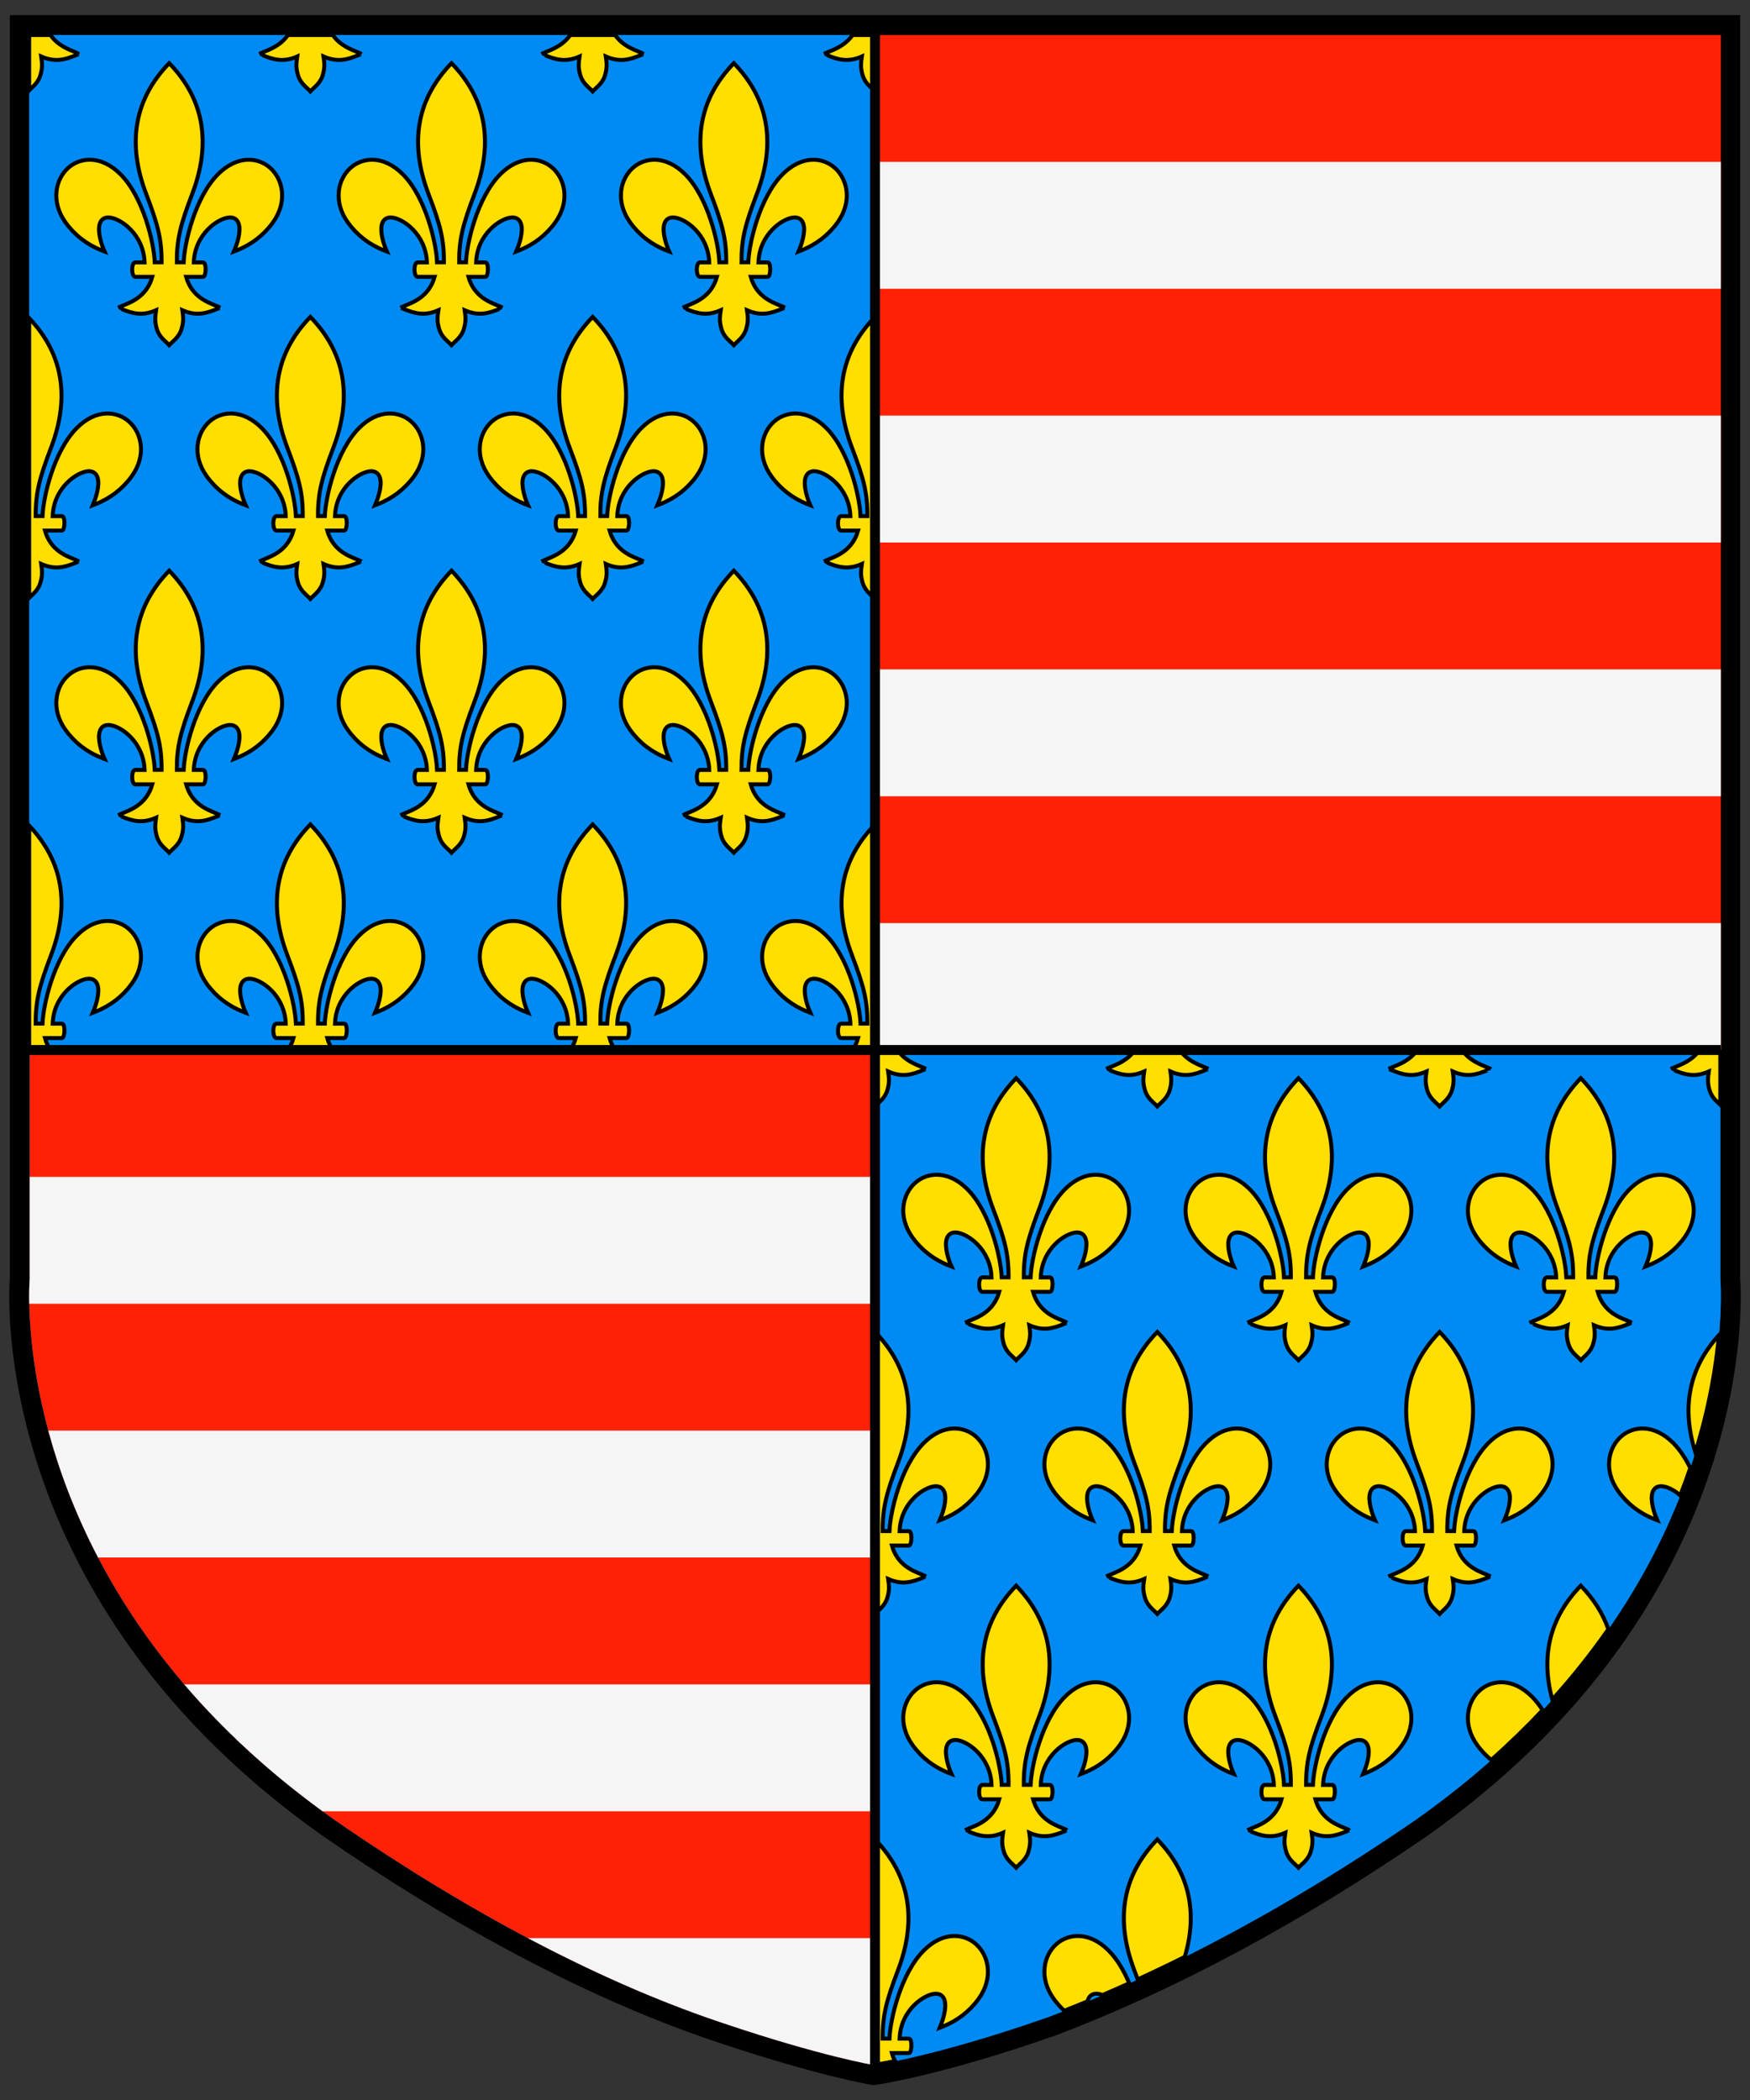 <?xml version="1.0" encoding="iso-8859-1"?>
<!-- Generator: Adobe Illustrator 16.0.0, SVG Export Plug-In . SVG Version: 6.00 Build 0)  -->
<!DOCTYPE svg PUBLIC "-//W3C//DTD SVG 1.1//EN" "http://www.w3.org/Graphics/SVG/1.1/DTD/svg11.dtd">
<svg version="1.1" id="Layer_1" xmlns="http://www.w3.org/2000/svg" xmlns:xlink="http://www.w3.org/1999/xlink" x="0px" y="0px"
	 width="850.39px" height="1020.47px" viewBox="0 0 850.39 1020.47" enable-background="new 0 0 850.39 1020.47"
	 xml:space="preserve">
<rect x="0" y="0" width="850.39" height="1020.47" fill="#333333" stroke="none"/>
<g id="APUNTAT">
	<path fill-rule="evenodd" clip-rule="evenodd" fill="#008BF4" d="M423.793,1008.231c-1.056-0.177-26.407-4.511-73.56-20.413
		c-59.196-19.626-123.296-53.125-190.496-99.557c-37.294-26.312-68.369-56.674-92.4-90.27
		c-19.259-26.925-34.059-55.97-43.987-86.328C6.896,661.357,9.324,624.765,9.609,621.231V12.174h831.175v609.058
		c0.285,3.533,2.715,40.126-13.737,90.433c-9.928,30.358-24.727,59.403-43.985,86.328c-24.031,33.596-55.105,63.958-92.361,90.242
		c-61.054,41.938-121.416,74.339-179.458,96.337l-0.113,0.041c-54.43,19.088-84.607,23.462-85.865,23.639l-0.737,0.104
		L423.793,1008.231z"/>
	<g>
		<path d="M835.951,17.007v258.586v345.84c0,0,13.351,148.991-148.037,262.852c-72.815,50.016-133.487,78.75-178.385,95.767
			c-54.604,19.148-84.938,23.413-84.938,23.413s-25.484-4.265-72.813-20.227c-44.889-14.883-109.207-43.617-189.292-98.953
			C1.098,770.425,14.442,621.434,14.442,621.434v-345.84V17.007H288.68h273.031H835.951 M845.618,7.341h-9.667h-274.24H288.68
			H14.442H4.776v9.667v258.586v345.454c-0.361,4.799-2.455,41.869,13.98,92.12c10.082,30.826,25.104,60.312,44.65,87.637
			c24.347,34.038,55.807,64.783,93.506,91.38l0.039,0.027l0.039,0.027c36.993,25.561,73.664,47.54,108.993,65.327
			c28.604,14.402,56.447,26.127,82.752,34.849c47.468,16.009,73.188,20.405,74.26,20.585l1.468,0.245l1.474-0.207
			c1.277-0.18,31.915-4.619,86.792-23.863l0.113-0.04l0.113-0.043c58.403-22.136,119.109-54.716,180.432-96.838l0.051-0.034
			l0.049-0.035c37.7-26.597,69.16-57.342,93.507-91.38c19.545-27.325,34.566-56.811,44.647-87.638
			c16.434-50.25,14.338-87.32,13.978-92.12V275.593V17.007V7.341L845.618,7.341z"/>
	</g>
</g>
<g>
	<path fill-rule="evenodd" clip-rule="evenodd" fill="#FF2106" d="M425.197,510.236H288.589H14.442v111.197
		c0,0-13.345,148.991,148.042,262.852c80.086,55.336,144.403,84.07,189.292,98.953c47.329,15.963,72.813,20.227,72.813,20.227
		s0.218-0.031,0.606-0.092V510.236z"/>
	<path fill-rule="evenodd" clip-rule="evenodd" fill="#008BF4" d="M561.801,510.236H425.197v493.229
		c4.449-0.693,34.118-5.712,84.333-23.326c44.897-17.02,105.569-45.76,178.385-95.783
		c161.388-113.883,148.037-262.901,148.037-262.901V510.236H561.801z"/>
	<polygon fill-rule="evenodd" clip-rule="evenodd" fill="#FF2106" points="836.221,510.236 836.221,327.312 836.221,17.008 
		561.801,17.008 425.197,17.008 425.197,510.236 	"/>
	<polygon fill-rule="evenodd" clip-rule="evenodd" fill="#008BF4" points="14.174,510.236 425.197,510.236 425.197,17.008 
		288.59,17.008 14.174,17.008 14.174,327.312 	"/>
</g>
<path id="_x33_" fill="#FFDE00" stroke="#000000" stroke-width="1.935" d="M688.662,510.236h21.809
	c3.559,5.141,8.827,6.974,11.631,8.183l2.273,1.001c-0.003-0.002-1.351,0.559-1.351,0.559c-5.312,2.182-10.196,3.729-17.091,0.678
	c0.331,2.514,0.933,4.947-0.434,9.331c-1.222,3.923-4.232,5.765-5.936,7.651c-1.706-1.887-4.716-3.73-5.938-7.651
	c-1.366-4.383-0.735-6.817-0.404-9.331c-6.894,3.051-11.779,1.502-17.089-0.678c0,0-1.379-0.561-1.383-0.559l2.304-1.001
	C679.858,517.21,685.111,515.377,688.662,510.236z M799.571,615.443l1.354-0.531c7.092-2.74,13.179-7.411,17.582-13.508
	c7.368-10.205,4.905-21.128-1.326-26.636c-5.89-5.207-16.027-6.237-25.419,3.236c-11.012,11.114-16.211,33.219-16.571,42.706h-3.316
	c-0.056-11.357,1.816-18.392,7.466-33.229c9.457-24.83,5.667-46.195-11.182-63.546c-16.852,17.351-20.64,38.714-11.184,63.546
	c5.65,14.837,7.549,21.869,7.493,33.229h-3.342c-0.359-9.487-5.531-31.592-16.545-42.706c-9.39-9.474-19.558-8.443-25.448-3.236
	c-6.23,5.508-8.664,16.431-1.296,26.636c4.404,6.097,10.459,10.768,17.551,13.508l1.384,0.531l-0.604-1.384
	c-0.028-0.06-2.56-6.047-2.076-10.626c0.337-3.023,2.058-4.66,4.755-4.531c5.48,0.262,16.863,8.012,17.351,21.838h-4.496
	c-2.097,0-2.01,7.006,0,7.006h8.242c-2.743,9.764-10.621,12.396-14.296,13.979l-2.302,1.001c0.003-0.002,1.382,0.559,1.382,0.559
	c5.309,2.18,10.195,3.729,17.088,0.678c-0.331,2.515-0.96,4.949,0.406,9.331c1.221,3.921,4.231,5.765,5.937,7.651
	c1.704-1.887,4.714-3.729,5.937-7.651c1.366-4.383,0.763-6.816,0.432-9.331c6.896,3.052,11.779,1.504,17.092-0.678
	c0,0,1.348-0.561,1.352-0.559l-2.275-1.001c-3.671-1.583-11.58-4.216-14.323-13.979h8.242c1.521,0,1.785-7.006,0-7.006h-4.495
	c0.488-13.823,11.87-21.576,17.35-21.838c2.7-0.129,4.447,1.508,4.784,4.531c0.484,4.579-2.077,10.566-2.104,10.626L799.571,615.443
	z M471.274,641.726l-2.306,1.001c0.006-0.002,1.382,0.559,1.382,0.559c5.311,2.18,10.198,3.729,17.089,0.678
	c-0.33,2.515-0.959,4.949,0.406,9.331c1.222,3.921,4.232,5.765,5.938,7.651c1.704-1.887,4.712-3.729,5.937-7.651
	c1.365-4.383,0.763-6.816,0.431-9.331c6.896,3.052,11.78,1.504,17.092-0.678c0,0,1.35-0.561,1.353-0.559l-2.276-1.001
	c-3.671-1.583-11.58-4.216-14.323-13.979h8.243c1.52,0,1.784-7.006,0-7.006h-4.495c0.486-13.823,11.867-21.576,17.349-21.838
	c2.702-0.129,4.448,1.508,4.784,4.531c0.485,4.579-2.077,10.566-2.104,10.626l-0.575,1.384l1.353-0.531
	c7.092-2.74,13.179-7.411,17.582-13.508c7.369-10.205,4.907-21.128-1.325-26.636c-5.89-5.207-16.027-6.237-25.421,3.236
	c-11.014,11.114-16.209,33.219-16.569,42.706h-3.317c-0.056-11.357,1.816-18.392,7.464-33.229
	c9.459-24.83,5.67-46.195-11.179-63.546c-16.852,17.351-20.64,38.714-11.183,63.546c5.647,14.837,7.548,21.869,7.491,33.229h-3.341
	c-0.36-9.487-5.531-31.592-16.547-42.706c-9.388-9.474-19.556-8.443-25.445-3.236c-6.233,5.508-8.665,16.431-1.297,26.636
	c4.404,6.097,10.46,10.768,17.551,13.508l1.384,0.531l-0.604-1.384c-0.026-0.06-2.56-6.047-2.075-10.626
	c0.337-3.023,2.057-4.66,4.754-4.531c5.481,0.262,16.862,8.012,17.35,21.838h-4.496c-2.095,0-2.008,7.006,0,7.006h8.243
	C482.825,637.51,474.946,640.143,471.274,641.726z M662.384,615.443l1.354-0.531c7.091-2.74,13.179-7.411,17.581-13.508
	c7.369-10.205,4.905-21.128-1.325-26.636c-5.889-5.207-16.027-6.237-25.42,3.236c-11.012,11.114-16.21,33.219-16.572,42.706h-3.315
	c-0.056-11.357,1.815-18.392,7.466-33.229c9.457-24.83,5.668-46.195-11.18-63.546c-16.853,17.351-20.642,38.714-11.186,63.546
	c5.65,14.837,7.55,21.869,7.493,33.229h-3.343c-0.359-9.487-5.53-31.592-16.544-42.706c-9.389-9.474-19.558-8.443-25.446-3.236
	c-6.232,5.508-8.666,16.431-1.297,26.636c4.403,6.097,10.458,10.768,17.551,13.508l1.384,0.531l-0.604-1.384
	c-0.028-0.06-2.56-6.047-2.077-10.626c0.337-3.023,2.059-4.66,4.756-4.531c5.479,0.262,16.862,8.012,17.349,21.838h-4.495
	c-2.097,0-2.009,7.006,0,7.006h8.243c-2.743,9.764-10.622,12.396-14.298,13.979l-2.302,1.001c0.006-0.002,1.383,0.559,1.383,0.559
	c5.31,2.18,10.196,3.729,17.089,0.678c-0.331,2.515-0.961,4.949,0.405,9.331c1.221,3.921,4.23,5.765,5.938,7.651
	c1.702-1.887,4.712-3.729,5.935-7.651c1.367-4.383,0.763-6.816,0.432-9.331c6.896,3.052,11.779,1.504,17.09-0.678
	c0,0,1.353-0.561,1.354-0.559l-2.276-1.001c-3.671-1.583-11.58-4.216-14.322-13.979h8.243c1.519,0,1.783-7.006,0-7.006h-4.497
	c0.487-13.823,11.871-21.576,17.351-21.838c2.7-0.129,4.447,1.508,4.783,4.531c0.486,4.579-2.076,10.566-2.104,10.626
	L662.384,615.443z M814.242,518.419l-2.305,1.001c0.004-0.002,1.384,0.559,1.384,0.559c5.31,2.18,10.195,3.729,17.089,0.678
	c-0.331,2.514-0.962,4.948,0.404,9.331c1.054,3.382,3.41,5.214,5.137,6.865v-26.616h-10.103
	C822.299,515.377,817.046,517.21,814.242,518.419z M630.973,770.551c-16.853,17.351-20.642,38.713-11.186,63.546
	c5.65,14.837,7.55,21.868,7.493,33.229h-3.343c-0.359-9.487-5.53-31.592-16.544-42.706c-9.389-9.474-19.558-8.444-25.446-3.236
	c-6.232,5.508-8.666,16.431-1.297,26.636c4.403,6.097,10.458,10.768,17.551,13.508l1.384,0.531l-0.604-1.384
	c-0.028-0.06-2.56-6.047-2.077-10.626c0.337-3.023,2.059-4.66,4.756-4.532c5.479,0.263,16.862,8.012,17.349,21.839h-4.495
	c-2.097,0-2.009,7.006,0,7.006h8.243c-2.743,9.764-10.622,12.396-14.298,13.979l-2.302,1.001c0.006-0.002,1.383,0.559,1.383,0.559
	c5.31,2.18,10.196,3.729,17.089,0.678c-0.331,2.514-0.961,4.948,0.405,9.331c1.221,3.921,4.23,5.765,5.938,7.651
	c1.702-1.887,4.712-3.729,5.935-7.651c1.367-4.383,0.763-6.817,0.432-9.331c6.896,3.051,11.779,1.504,17.09-0.678
	c0,0,1.353-0.561,1.354-0.559l-2.276-1.001c-3.671-1.583-11.58-4.216-14.322-13.979h8.243c1.519,0,1.783-7.006,0-7.006h-4.497
	c0.487-13.824,11.871-21.576,17.351-21.839c2.7-0.128,4.447,1.509,4.783,4.532c0.486,4.579-2.076,10.566-2.104,10.626l-0.577,1.384
	l1.354-0.531c7.091-2.74,13.179-7.411,17.581-13.508c7.369-10.205,4.905-21.128-1.325-26.636c-5.889-5.208-16.027-6.237-25.42,3.236
	c-11.012,11.114-16.21,33.219-16.572,42.706h-3.315c-0.056-11.358,1.815-18.392,7.466-33.229
	C651.609,809.266,647.82,787.901,630.973,770.551z M471.274,888.34l-2.306,1.001c0.006-0.002,1.382,0.559,1.382,0.559
	c5.311,2.18,10.198,3.729,17.089,0.678c-0.33,2.514-0.959,4.948,0.406,9.331c1.222,3.921,4.232,5.765,5.938,7.651
	c1.704-1.887,4.712-3.729,5.937-7.651c1.365-4.383,0.763-6.817,0.431-9.331c6.896,3.051,11.78,1.504,17.092-0.678
	c0,0,1.35-0.561,1.353-0.559l-2.276-1.001c-3.671-1.583-11.58-4.216-14.323-13.979h8.243c1.52,0,1.784-7.006,0-7.006h-4.495
	c0.486-13.824,11.867-21.576,17.349-21.839c2.702-0.128,4.448,1.509,4.784,4.532c0.485,4.579-2.077,10.566-2.104,10.626
	l-0.575,1.384l1.353-0.531c7.092-2.74,13.179-7.411,17.582-13.508c7.369-10.205,4.907-21.128-1.325-26.636
	c-5.89-5.208-16.027-6.237-25.421,3.236c-11.014,11.114-16.209,33.219-16.569,42.706h-3.317
	c-0.056-11.358,1.816-18.392,7.464-33.229c9.459-24.831,5.67-46.195-11.179-63.546c-16.852,17.351-20.64,38.713-11.183,63.546
	c5.647,14.837,7.548,21.868,7.491,33.229h-3.341c-0.36-9.487-5.531-31.592-16.547-42.706c-9.388-9.474-19.556-8.444-25.445-3.236
	c-6.233,5.508-8.665,16.431-1.297,26.636c4.404,6.097,10.46,10.768,17.551,13.508l1.384,0.531l-0.604-1.384
	c-0.026-0.06-2.56-6.047-2.075-10.626c0.337-3.023,2.057-4.66,4.754-4.532c5.481,0.263,16.862,8.012,17.35,21.839h-4.496
	c-2.095,0-2.008,7.006,0,7.006h8.243C482.825,884.124,474.946,886.757,471.274,888.34z M693.627,776.602
	c1.222,3.921,4.231,5.765,5.938,7.651c1.703-1.887,4.714-3.729,5.936-7.651c1.366-4.383,0.765-6.816,0.434-9.331
	c6.895,3.052,11.779,1.504,17.091-0.678c0,0,1.348-0.561,1.351-0.559l-2.273-1.001c-3.673-1.583-11.58-4.216-14.324-13.98h8.243
	c1.521,0,1.784-7.006,0-7.006h-4.496c0.488-13.824,11.871-21.576,17.351-21.839c2.699-0.128,4.447,1.509,4.784,4.532
	c0.483,4.579-2.079,10.566-2.105,10.626l-0.576,1.384l1.354-0.531c7.093-2.74,13.179-7.411,17.581-13.508
	c7.369-10.205,4.906-21.128-1.326-26.636c-5.89-5.208-16.027-6.237-25.417,3.236c-11.013,11.114-16.212,33.219-16.573,42.706h-3.314
	c-0.056-11.358,1.814-18.392,7.465-33.229c9.458-24.83,5.668-46.195-11.182-63.545c-16.852,17.35-20.64,38.713-11.184,63.545
	c5.65,14.837,7.55,21.869,7.494,33.229h-3.344c-0.359-9.487-5.529-31.592-16.543-42.706c-9.392-9.474-19.559-8.444-25.449-3.236
	c-6.23,5.508-8.665,16.431-1.297,26.636c4.404,6.097,10.461,10.768,17.553,13.508l1.383,0.531l-0.604-1.384
	c-0.027-0.06-2.56-6.047-2.074-10.626c0.337-3.023,2.057-4.66,4.755-4.532c5.48,0.263,16.863,8.013,17.35,21.839h-4.495
	c-2.099,0-2.01,7.006,0,7.006h8.243c-2.744,9.765-10.624,12.397-14.297,13.98l-2.304,1.001c0.004-0.002,1.383,0.559,1.383,0.559
	c5.31,2.18,10.195,3.729,17.089,0.678C692.892,769.785,692.261,772.219,693.627,776.602z M538.801,947.925
	c-9.391-9.474-19.56-8.443-25.448-3.236c-6.231,5.508-8.666,16.432-1.297,26.637c1.519,2.103,3.248,4.022,5.134,5.764
	c3.662-1.44,7.422-2.958,11.275-4.556c0.54-2.486,2.165-3.827,4.602-3.712c0.81,0.038,1.753,0.248,2.769,0.61
	c4.199-1.798,8.509-3.694,12.913-5.683C546.212,957.762,542.914,952.076,538.801,947.925z M431.126,776.602
	c1.365-4.383,0.765-6.816,0.433-9.331c6.894,3.052,11.78,1.504,17.091-0.678c0,0,1.349-0.561,1.352-0.559l-2.274-1.001
	c-3.673-1.583-11.58-4.216-14.323-13.98h8.243c1.52,0,1.784-7.006,0-7.006h-4.497c0.488-13.824,11.87-21.576,17.349-21.839
	c2.702-0.128,4.45,1.509,4.786,4.532c0.483,4.579-2.079,10.566-2.106,10.626l-0.574,1.384l1.354-0.531
	c7.092-2.74,13.179-7.411,17.58-13.508c7.369-10.205,4.907-21.128-1.325-26.636c-5.89-5.208-16.027-6.237-25.419,3.236
	c-11.014,11.114-16.211,33.219-16.57,42.706h-3.316c-0.056-11.358,1.815-18.392,7.464-33.229
	c9.456-24.826,5.671-46.188-11.173-63.536v136.99C426.902,782.36,429.904,780.518,431.126,776.602z M431.126,529.987
	c1.365-4.384,0.765-6.817,0.433-9.331c6.894,3.051,11.78,1.504,17.091-0.678c0,0,1.349-0.561,1.352-0.559l-2.274-1.001
	c-2.805-1.209-8.072-3.042-11.63-8.183h-10.9v27.393C426.902,535.747,429.904,533.904,431.126,529.987z M585.834,766.593
	c0,0,1.353-0.561,1.355-0.559l-2.275-1.001c-3.672-1.583-11.58-4.216-14.323-13.98h8.244c1.519,0,1.783-7.006,0-7.006h-4.497
	c0.487-13.824,11.871-21.576,17.35-21.839c2.699-0.128,4.448,1.509,4.784,4.532c0.484,4.579-2.078,10.566-2.105,10.626l-0.575,1.384
	l1.354-0.531c7.092-2.74,13.178-7.411,17.58-13.508c7.369-10.205,4.907-21.128-1.325-26.636c-5.889-5.208-16.026-6.237-25.418,3.236
	c-11.013,11.114-16.212,33.219-16.573,42.706h-3.314c-0.056-11.358,1.814-18.392,7.465-33.229
	c9.457-24.83,5.669-46.195-11.181-63.545c-16.851,17.35-20.64,38.713-11.185,63.545c5.649,14.837,7.551,21.869,7.494,33.229h-3.345
	c-0.359-9.487-5.529-31.592-16.542-42.706c-9.391-9.474-19.56-8.444-25.448-3.236c-6.231,5.508-8.666,16.431-1.297,26.636
	c4.403,6.097,10.46,10.768,17.553,13.508l1.383,0.531l-0.604-1.384c-0.028-0.06-2.56-6.047-2.074-10.626
	c0.336-3.023,2.056-4.66,4.754-4.532c5.48,0.263,16.863,8.013,17.35,21.839h-4.495c-2.099,0-2.011,7.006,0,7.006h8.242
	c-2.742,9.765-10.623,12.397-14.296,13.98l-2.304,1.001c0.005-0.002,1.383,0.559,1.383,0.559c5.311,2.18,10.195,3.729,17.09,0.678
	c-0.331,2.515-0.962,4.948,0.403,9.331c1.222,3.921,4.23,5.765,5.938,7.651c1.703-1.887,4.712-3.729,5.935-7.651
	c1.367-4.383,0.765-6.816,0.434-9.331C575.641,770.322,580.525,768.774,585.834,766.593z M426.368,1003.184
	c0.179-0.03,0.378-0.064,0.583-0.1c0.121-0.021,0.247-0.042,0.377-0.064c0.129-0.022,0.265-0.048,0.402-0.071
	c0.187-0.033,0.378-0.066,0.579-0.103c0.251-0.045,0.503-0.091,0.779-0.142c0.017-0.003,0.033-0.006,0.05-0.01
	c0.339-0.063,0.7-0.129,1.076-0.201c0.062-0.011,0.122-0.022,0.185-0.034c1.302-0.248,2.819-0.547,4.549-0.906
	c-0.604-1.156-1.137-2.434-1.545-3.886h8.243c1.52,0,1.784-7.007,0-7.007h-4.497c0.488-13.824,11.87-21.576,17.349-21.839
	c2.702-0.128,4.45,1.509,4.786,4.533c0.483,4.579-2.079,10.565-2.106,10.626l-0.574,1.384l1.354-0.532
	c7.092-2.739,13.179-7.41,17.58-13.507c7.369-10.205,4.907-21.129-1.325-26.637c-5.89-5.207-16.027-6.237-25.419,3.236
	c-11.014,11.115-16.211,33.22-16.57,42.707h-3.316c-0.056-11.358,1.815-18.393,7.464-33.229
	c9.456-24.826,5.671-46.188-11.173-63.535v109.506c0.251-0.038,0.595-0.094,1.006-0.162
	C426.256,1003.201,426.313,1003.192,426.368,1003.184z M813.176,701.312c-9.392-9.474-19.56-8.444-25.45-3.236
	c-6.23,5.508-8.665,16.431-1.295,26.636c4.404,6.097,10.46,10.768,17.55,13.508l1.385,0.531l-0.604-1.384
	c-0.027-0.06-2.56-6.047-2.074-10.626c0.337-3.023,2.057-4.66,4.754-4.532c2.374,0.114,5.85,1.652,9.072,4.46
	c1.777-4.523,3.397-8.965,4.873-13.31C819.131,708.796,816.411,704.576,813.176,701.312z M823.844,705.792
	c7.029-22.672,10.152-42.357,11.475-56.998C820.799,664.669,816.928,683.801,823.844,705.792z M539.867,518.419l-2.304,1.001
	c0.005-0.002,1.383,0.559,1.383,0.559c5.311,2.18,10.195,3.729,17.09,0.678c-0.331,2.514-0.962,4.948,0.403,9.331
	c1.222,3.921,4.23,5.765,5.938,7.651c1.703-1.887,4.712-3.729,5.935-7.651c1.367-4.384,0.765-6.817,0.434-9.331
	c6.895,3.051,11.779,1.504,17.088-0.678c0,0,1.353-0.561,1.355-0.559l-2.275-1.001c-2.804-1.209-8.072-3.042-11.63-8.183h-11.483
	h-10.326C547.924,515.377,542.672,517.21,539.867,518.419z M562.378,893.857c-16.851,17.35-20.64,38.712-11.185,63.545
	c0.602,1.581,1.153,3.056,1.673,4.475c7.354-3.374,14.981-7.019,22.876-10.959C582.237,928.837,577.741,909.678,562.378,893.857z
	 M749.623,831.032c-1.521-2.37-3.194-4.55-5.042-6.413c-9.39-9.474-19.558-8.444-25.448-3.236
	c-6.23,5.508-8.664,16.431-1.296,26.636c1.961,2.714,4.268,5.123,6.828,7.227C733.69,847.245,741.991,839.155,749.623,831.032z
	 M768.158,770.551c-14.976,15.419-19.62,34.01-13.835,55.386c10.319-11.415,19.348-22.873,27.245-34.217
	C778.931,784.12,774.471,777.051,768.158,770.551z"/>
<path id="_x31__2_" fill="#FFDE00" stroke="#000000" stroke-width="1.935" d="M170.385,81.54
	c5.892-5.206,16.058-6.237,25.449,3.237c11.012,11.114,16.183,33.219,16.543,42.706h3.342c0.058-11.36-1.843-18.392-7.492-33.229
	c-9.457-24.831-5.668-46.194,11.182-63.544c16.85,17.35,20.639,38.714,11.181,63.544c-5.649,14.838-7.521,21.871-7.464,33.229h3.315
	c0.36-9.487,5.558-31.591,16.572-42.706c9.391-9.474,19.527-8.443,25.418-3.237c6.232,5.509,8.694,16.432,1.325,26.636
	c-4.403,6.097-10.488,10.769-17.58,13.509l-1.354,0.531l0.576-1.384c0.028-0.059,2.589-6.047,2.105-10.625
	c-0.337-3.024-2.083-4.661-4.785-4.531c-5.479,0.262-16.863,8.014-17.349,21.839h4.495c1.785,0,1.52,7.004,0,7.004h-8.242
	c2.743,9.765,10.651,12.396,14.323,13.98l2.277,1.001c-0.005-0.003-1.354,0.558-1.354,0.558c-5.311,2.182-10.196,3.73-17.092,0.678
	c0.333,2.515,0.934,4.947-0.432,9.331c-1.222,3.924-4.23,5.765-5.936,7.651c-1.706-1.886-4.715-3.729-5.938-7.651
	c-1.366-4.381-0.735-6.816-0.404-9.331c-6.894,3.052-11.779,1.501-17.089-0.678c0,0-1.377-0.561-1.383-0.558l2.305-1.001
	c3.671-1.583,11.551-4.215,14.294-13.98h-8.242c-2.009,0-2.098-7.004,0-7.004h4.496c-0.489-13.828-11.87-21.577-17.35-21.839
	c-2.7-0.129-4.417,1.507-4.755,4.531c-0.484,4.579,2.049,10.566,2.076,10.625l0.604,1.384l-1.383-0.531
	c-7.092-2.74-13.147-7.412-17.553-13.509C161.718,97.971,164.154,87.049,170.385,81.54z M250.823,368.829l1.354-0.53
	c7.092-2.741,13.177-7.413,17.58-13.509c7.37-10.205,4.908-21.127-1.325-26.636c-5.891-5.206-16.027-6.237-25.418,3.237
	c-11.014,11.115-16.213,33.219-16.572,42.706h-3.315c-0.057-11.358,1.815-18.391,7.464-33.229
	c9.458-24.83,5.669-46.194-11.181-63.544c-16.851,17.35-20.639,38.713-11.182,63.544c5.649,14.837,7.549,21.869,7.492,33.229h-3.342
	c-0.36-9.487-5.531-31.592-16.543-42.706c-9.392-9.474-19.558-8.443-25.449-3.237c-6.231,5.509-8.667,16.431-1.297,26.636
	c4.406,6.096,10.461,10.768,17.553,13.509l1.383,0.53l-0.604-1.384c-0.027-0.06-2.561-6.047-2.076-10.626
	c0.337-3.023,2.055-4.66,4.755-4.531c5.48,0.263,16.861,8.011,17.35,21.839h-4.496c-2.098,0-2.009,7.005,0,7.005h8.242
	c-2.744,9.765-10.623,12.396-14.294,13.979l-2.305,1.001c0.005-0.002,1.383,0.558,1.383,0.558c5.31,2.18,10.195,3.73,17.089,0.678
	c-0.331,2.515-0.962,4.95,0.404,9.331c1.223,3.922,4.232,5.765,5.938,7.651c1.706-1.886,4.714-3.727,5.936-7.651
	c1.365-4.383,0.765-6.815,0.432-9.331c6.896,3.052,11.781,1.504,17.092-0.678c0,0,1.349-0.561,1.354-0.558l-2.277-1.001
	c-3.672-1.583-11.58-4.215-14.324-13.979h8.242c1.52,0,1.785-7.005,0-7.005h-4.495c0.486-13.825,11.87-21.576,17.349-21.839
	c2.702-0.129,4.448,1.508,4.785,4.531c0.483,4.579-2.078,10.566-2.105,10.626L250.823,368.829z M288.002,154.015
	c-16.851,17.351-20.638,38.713-11.182,63.545c5.648,14.837,7.548,21.869,7.492,33.229h-3.342
	c-0.36-9.487-5.529-31.592-16.543-42.706c-9.391-9.474-19.559-8.444-25.449-3.237c-6.23,5.508-8.666,16.432-1.296,26.636
	c4.404,6.096,10.46,10.768,17.552,13.508l1.383,0.532l-0.605-1.384c-0.026-0.06-2.561-6.047-2.075-10.625
	c0.339-3.024,2.055-4.661,4.756-4.531c5.48,0.262,16.862,8.011,17.35,21.837h-4.496c-2.097,0-2.009,7.006,0,7.006h8.242
	c-2.744,9.764-10.624,12.396-14.295,13.979l-2.304,1.001c0.004-0.002,1.382,0.559,1.382,0.559c5.31,2.18,10.197,3.729,17.09,0.678
	c-0.332,2.515-0.962,4.95,0.403,9.331c1.222,3.922,4.232,5.765,5.938,7.651c1.707-1.886,4.714-3.728,5.936-7.651
	c1.366-4.383,0.765-6.816,0.432-9.331c6.896,3.051,11.781,1.504,17.093-0.678c0,0,1.349-0.561,1.354-0.559l-2.276-1.001
	c-3.673-1.583-11.582-4.216-14.325-13.979h8.243c1.519,0,1.783-7.006,0-7.006h-4.497c0.488-13.824,11.87-21.575,17.35-21.837
	c2.701-0.129,4.449,1.507,4.786,4.531c0.484,4.578-2.078,10.566-2.104,10.625l-0.578,1.384l1.354-0.532
	c7.092-2.74,13.179-7.412,17.582-13.508c7.37-10.205,4.907-21.128-1.326-26.636c-5.891-5.207-16.027-6.237-25.419,3.237
	c-11.012,11.114-16.211,33.219-16.571,42.706h-3.315c-0.058-11.358,1.815-18.391,7.464-33.229
	C308.641,192.73,304.852,171.366,288.002,154.015z M388.01,122.215l1.354-0.532c7.092-2.74,13.177-7.411,17.58-13.508
	c7.371-10.205,4.907-21.128-1.324-26.636c-5.891-5.207-16.028-6.237-25.419,3.237c-11.012,11.114-16.21,33.219-16.571,42.706h-3.315
	c-0.058-11.358,1.815-18.391,7.464-33.229c9.458-24.83,5.669-46.194-11.181-63.545c-16.852,17.351-20.639,38.713-11.182,63.545
	c5.648,14.837,7.548,21.869,7.491,33.229h-3.342c-0.36-9.487-5.528-31.592-16.542-42.706c-9.392-9.474-19.558-8.444-25.451-3.237
	c-6.23,5.508-8.666,16.432-1.296,26.636c4.405,6.097,10.461,10.768,17.553,13.508l1.382,0.532l-0.604-1.384
	c-0.026-0.059-2.56-6.047-2.075-10.625c0.339-3.024,2.055-4.661,4.755-4.531c5.481,0.262,16.863,8.011,17.351,21.838h-4.497
	c-2.097,0-2.01,7.005,0,7.005h8.242c-2.744,9.764-10.624,12.396-14.296,13.98l-2.305,1c0.005-0.002,1.383,0.559,1.383,0.559
	c5.309,2.18,10.197,3.729,17.09,0.678c-0.333,2.515-0.963,4.949,0.403,9.331c1.223,3.922,4.231,5.765,5.938,7.651
	c1.706-1.886,4.714-3.728,5.936-7.651c1.366-4.383,0.764-6.816,0.43-9.331c6.897,3.051,11.782,1.503,17.093-0.678
	c0,0,1.349-0.561,1.355-0.559l-2.276-1c-3.674-1.583-11.581-4.216-14.325-13.98h8.243c1.52,0,1.784-7.005,0-7.005h-4.496
	c0.487-13.824,11.87-21.576,17.349-21.838c2.702-0.129,4.449,1.507,4.785,4.531c0.484,4.579-2.077,10.566-2.104,10.625
	L388.01,122.215z M139.633,217.56c5.648,14.837,7.549,21.869,7.493,33.229h-3.343c-0.36-9.487-5.53-31.592-16.543-42.706
	c-9.392-9.474-19.557-8.443-25.448-3.237c-6.231,5.509-8.667,16.432-1.298,26.636c4.405,6.096,10.461,10.769,17.554,13.509
	l1.382,0.531l-0.604-1.384c-0.026-0.06-2.56-6.047-2.075-10.625c0.336-3.024,2.055-4.661,4.755-4.531
	c5.48,0.262,16.861,8.011,17.349,21.838h-4.497c-2.098,0-2.008,7.005,0,7.005h8.243c-2.743,9.765-10.623,12.396-14.295,13.979
	L126,272.806c0.006-0.003,1.383,0.558,1.383,0.558c5.31,2.18,10.196,3.73,17.089,0.678c-0.332,2.515-0.962,4.95,0.405,9.331
	c1.223,3.922,4.231,5.765,5.938,7.651c1.704-1.886,4.712-3.727,5.935-7.651c1.366-4.383,0.765-6.816,0.432-9.331
	c6.896,3.052,11.78,1.504,17.091-0.678c0,0,1.35-0.561,1.354-0.558l-2.277-1.002c-3.671-1.583-11.58-4.215-14.322-13.979h8.242
	c1.52,0,1.784-7.005,0-7.005h-4.497c0.486-13.825,11.87-21.576,17.35-21.838c2.7-0.129,4.447,1.507,4.784,4.531
	c0.484,4.578-2.077,10.566-2.106,10.625l-0.575,1.384l1.355-0.531c7.091-2.74,13.177-7.413,17.58-13.509
	c7.37-10.205,4.908-21.127-1.324-26.636c-5.891-5.206-16.028-6.237-25.419,3.237c-11.013,11.115-16.212,33.219-16.571,42.706h-3.316
	c-0.056-11.358,1.815-18.391,7.465-33.229c9.457-24.83,5.667-46.194-11.181-63.544C133.964,171.366,130.177,192.729,139.633,217.56z
	 M265.493,25.191l-2.304,1c0.004-0.002,1.382,0.559,1.382,0.559c5.31,2.18,10.197,3.729,17.09,0.678
	c-0.332,2.515-0.962,4.949,0.403,9.331c1.222,3.922,4.232,5.765,5.938,7.651c1.707-1.886,4.714-3.728,5.936-7.651
	c1.366-4.383,0.765-6.816,0.432-9.331c6.896,3.051,11.781,1.504,17.093-0.678c0,0,1.349-0.561,1.354-0.559l-2.276-1
	c-2.805-1.209-8.074-3.042-11.632-8.183H288.59h-0.089h-11.403C273.547,22.149,268.297,23.981,265.493,25.191z M59.714,395.111
	l-2.305,1.001c0.005-0.002,1.383,0.559,1.383,0.559c5.31,2.18,10.197,3.729,17.089,0.678c-0.333,2.514-0.961,4.949,0.403,9.331
	c1.224,3.921,4.233,5.765,5.938,7.651c1.706-1.886,4.715-3.728,5.937-7.651c1.366-4.383,0.764-6.816,0.432-9.331
	c6.896,3.051,11.78,1.504,17.091-0.678c0,0,1.349-0.561,1.353-0.559l-2.276-1.001c-3.672-1.583-11.58-4.216-14.323-13.979h8.242
	c1.521,0,1.785-7.006,0-7.006h-4.495c0.486-13.824,11.87-21.576,17.349-21.839c2.701-0.128,4.446,1.509,4.784,4.532
	c0.485,4.579-2.077,10.566-2.104,10.626l-0.577,1.384l1.354-0.531c7.091-2.741,13.178-7.412,17.581-13.508
	c7.368-10.205,4.907-21.128-1.325-26.636c-5.891-5.207-16.026-6.237-25.418,3.237c-11.013,11.114-16.211,33.219-16.573,42.706H85.94
	c-0.057-11.358,1.814-18.392,7.464-33.229c9.459-24.83,5.669-46.195-11.182-63.545c-16.851,17.35-20.638,38.713-11.182,63.545
	c5.649,14.837,7.548,21.869,7.492,33.229h-3.342c-0.36-9.487-5.53-31.592-16.543-42.706c-9.391-9.474-19.559-8.444-25.45-3.237
	c-6.231,5.508-8.666,16.431-1.296,26.636c4.404,6.096,10.459,10.767,17.552,13.508l1.384,0.531l-0.605-1.384
	c-0.027-0.06-2.559-6.047-2.075-10.626c0.337-3.023,2.056-4.66,4.754-4.532c5.48,0.263,16.863,8.012,17.35,21.839h-4.497
	c-2.097,0-2.009,7.006,0,7.006h8.243C71.266,390.896,63.386,393.528,59.714,395.111z M356.598,277.323
	c-16.852,17.351-20.639,38.713-11.182,63.545c5.648,14.837,7.548,21.869,7.491,33.229h-3.342
	c-0.36-9.487-5.528-31.592-16.542-42.706c-9.392-9.474-19.558-8.444-25.451-3.237c-6.23,5.508-8.666,16.431-1.296,26.636
	c4.405,6.096,10.461,10.767,17.553,13.508l1.382,0.531l-0.604-1.384c-0.026-0.06-2.56-6.047-2.075-10.626
	c0.339-3.023,2.055-4.66,4.755-4.531c5.481,0.263,16.863,8.011,17.351,21.838h-4.497c-2.097,0-2.01,7.006,0,7.006h8.242
	c-2.744,9.764-10.624,12.396-14.296,13.979l-2.305,1.001c0.005-0.002,1.383,0.559,1.383,0.559c5.309,2.18,10.197,3.729,17.09,0.678
	c-0.333,2.515-0.963,4.95,0.403,9.331c1.223,3.922,4.231,5.765,5.938,7.651c1.706-1.886,4.714-3.728,5.936-7.651
	c1.366-4.383,0.764-6.815,0.43-9.331c6.897,3.051,11.782,1.504,17.093-0.678c0,0,1.349-0.561,1.355-0.559l-2.276-1.001
	c-3.674-1.583-11.581-4.216-14.325-13.979h8.243c1.52,0,1.784-7.006,0-7.006h-4.497c0.487-13.824,11.87-21.575,17.349-21.838
	c2.702-0.129,4.449,1.508,4.785,4.531c0.484,4.579-2.077,10.566-2.104,10.626l-0.577,1.384l1.354-0.531
	c7.092-2.741,13.177-7.412,17.58-13.508c7.371-10.205,4.907-21.128-1.324-26.636c-5.891-5.207-16.028-6.237-25.419,3.237
	c-11.012,11.114-16.21,33.219-16.571,42.706h-3.315c-0.058-11.358,1.815-18.391,7.464-33.229
	C377.236,316.038,373.447,294.673,356.598,277.323z M59.713,148.498l-2.305,1c0.005-0.002,1.383,0.559,1.383,0.559
	c5.31,2.18,10.197,3.729,17.089,0.678c-0.333,2.514-0.961,4.948,0.403,9.331c1.224,3.921,4.233,5.765,5.938,7.651
	c1.706-1.886,4.715-3.728,5.937-7.651c1.366-4.383,0.764-6.817,0.432-9.331c6.896,3.051,11.78,1.503,17.091-0.678
	c0,0,1.349-0.561,1.353-0.559l-2.276-1c-3.672-1.583-11.58-4.216-14.323-13.98h8.242c1.521,0,1.785-7.005,0-7.005h-4.495
	c0.486-13.824,11.87-21.577,17.349-21.839c2.701-0.128,4.446,1.508,4.784,4.532c0.485,4.579-2.077,10.566-2.104,10.625l-0.577,1.384
	l1.354-0.532c7.091-2.74,13.178-7.411,17.581-13.508c7.368-10.205,4.907-21.128-1.325-26.636
	c-5.891-5.207-16.026-6.237-25.418,3.237c-11.013,11.114-16.211,33.219-16.573,42.706h-3.314
	c-0.057-11.358,1.814-18.392,7.464-33.229c9.459-24.83,5.669-46.195-11.182-63.545c-16.851,17.35-20.638,38.713-11.182,63.545
	c5.649,14.837,7.548,21.869,7.492,33.229H75.19c-0.36-9.487-5.53-31.592-16.543-42.706c-9.391-9.474-19.559-8.444-25.45-3.237
	c-6.231,5.508-8.666,16.432-1.296,26.636c4.404,6.097,10.459,10.768,17.552,13.508l1.384,0.532l-0.605-1.384
	c-0.027-0.059-2.559-6.047-2.075-10.625c0.337-3.024,2.056-4.661,4.754-4.532c5.48,0.262,16.863,8.012,17.35,21.839h-4.497
	c-2.097,0-2.009,7.005,0,7.005h8.243C71.265,144.281,63.385,146.914,59.713,148.498z M414.007,217.56
	c5.648,14.837,7.548,21.869,7.492,33.229h-3.341c-0.362-9.487-5.531-31.592-16.546-42.706c-9.389-9.474-19.557-8.444-25.448-3.237
	c-6.231,5.508-8.665,16.432-1.296,26.636c4.405,6.096,10.46,10.768,17.551,13.508l1.384,0.532l-0.605-1.384
	c-0.026-0.06-2.56-6.047-2.075-10.625c0.338-3.024,2.056-4.661,4.755-4.532c5.481,0.262,16.862,8.012,17.35,21.838h-4.497
	c-2.096,0-2.009,7.006,0,7.006h8.242c-2.743,9.764-10.623,12.396-14.294,13.979l-2.307,1.001c0.006-0.002,1.384,0.559,1.384,0.559
	c5.309,2.18,10.196,3.729,17.088,0.678c-0.331,2.514-0.961,4.949,0.405,9.331c1.224,3.921,4.232,5.765,5.938,7.651
	c0.003-0.003,0.006-0.006,0.008-0.009V154.024c-0.002-0.003-0.005-0.006-0.008-0.009
	C408.338,171.365,404.551,192.728,414.007,217.56z M21.841,504.438h8.243c1.521,0,1.784-7.005,0-7.005h-4.495
	c0.486-13.824,11.87-21.576,17.35-21.839c2.7-0.128,4.446,1.509,4.783,4.532c0.485,4.579-2.077,10.566-2.104,10.626l-0.576,1.384
	l1.353-0.531c7.091-2.741,13.179-7.412,17.582-13.508c7.369-10.205,4.907-21.128-1.325-26.636
	c-5.891-5.208-16.027-6.237-25.419,3.237c-11.014,11.114-16.211,33.219-16.572,42.706h-3.315
	c-0.056-11.358,1.815-18.392,7.464-33.229c9.353-24.555,5.74-45.717-10.635-62.962v109.024h10.36
	C23.433,508.645,22.49,506.746,21.841,504.438z M414.007,464.174c5.648,14.837,7.548,21.869,7.492,33.229h-3.341
	c-0.362-9.487-5.531-31.592-16.546-42.706c-9.389-9.474-19.557-8.444-25.448-3.237c-6.231,5.508-8.665,16.431-1.296,26.636
	c4.405,6.096,10.46,10.767,17.551,13.508l1.384,0.531l-0.605-1.384c-0.026-0.06-2.56-6.047-2.075-10.626
	c0.338-3.023,2.056-4.661,4.755-4.532c5.481,0.263,16.862,8.012,17.35,21.839h-4.497c-2.096,0-2.009,7.005,0,7.005h8.242
	c-0.648,2.308-1.591,4.207-2.689,5.798h10.913V400.639c-0.002-0.003-0.005-0.007-0.008-0.01
	C408.338,417.979,404.551,439.342,414.007,464.174z M414.284,17.008c-3.55,5.141-8.801,6.973-11.604,8.183l-2.307,1
	c0.006-0.002,1.384,0.559,1.384,0.559c5.309,2.18,10.196,3.729,17.088,0.678c-0.331,2.514-0.961,4.948,0.405,9.331
	c1.224,3.921,4.232,5.765,5.938,7.651c0.003-0.002,0.006-0.006,0.008-0.009V17.008H414.284z M128.306,25.191L126,26.192
	c0.006-0.003,1.383,0.558,1.383,0.558c5.31,2.18,10.196,3.729,17.089,0.678c-0.332,2.515-0.962,4.949,0.405,9.331
	c1.223,3.922,4.231,5.765,5.938,7.651c1.704-1.886,4.712-3.727,5.935-7.651c1.366-4.383,0.765-6.816,0.432-9.331
	c6.896,3.052,11.78,1.504,17.091-0.678c0,0,1.35-0.561,1.354-0.558l-2.277-1.001c-2.804-1.209-8.072-3.042-11.631-8.183h-21.808
	C136.362,22.149,131.11,23.981,128.306,25.191z M304.459,504.438c1.519,0,1.783-7.005,0-7.005h-4.497
	c0.488-13.824,11.87-21.575,17.35-21.838c2.701-0.129,4.449,1.508,4.786,4.531c0.484,4.579-2.078,10.566-2.104,10.626l-0.578,1.384
	l1.354-0.531c7.092-2.741,13.179-7.412,17.582-13.508c7.37-10.205,4.907-21.128-1.326-26.636
	c-5.891-5.208-16.027-6.237-25.419,3.237c-11.012,11.114-16.211,33.219-16.571,42.706h-3.315
	c-0.058-11.358,1.815-18.391,7.464-33.229c9.458-24.831,5.668-46.194-11.181-63.545c-16.851,17.351-20.638,38.713-11.182,63.545
	c5.648,14.837,7.548,21.869,7.492,33.229h-3.342c-0.36-9.487-5.529-31.592-16.543-42.706c-9.391-9.474-19.559-8.444-25.449-3.237
	c-6.23,5.508-8.666,16.431-1.296,26.636c4.404,6.096,10.46,10.767,17.552,13.508l1.383,0.531l-0.605-1.384
	c-0.026-0.06-2.561-6.047-2.075-10.626c0.339-3.023,2.055-4.661,4.756-4.531c5.48,0.263,16.862,8.011,17.35,21.838h-4.496
	c-2.097,0-2.009,7.005,0,7.005h8.242c-0.648,2.308-1.59,4.207-2.689,5.798h21.81c-1.101-1.592-2.044-3.49-2.692-5.798H304.459z
	 M19.564,283.372c1.366-4.383,0.764-6.817,0.432-9.331c6.896,3.051,11.781,1.504,17.092-0.678c0,0,1.348-0.561,1.352-0.559
	l-2.276-1.001c-3.671-1.583-11.581-4.216-14.324-13.979h8.243c1.521,0,1.784-7.006,0-7.006h-4.495
	c0.486-13.824,11.87-21.576,17.35-21.838c2.7-0.128,4.446,1.508,4.783,4.532c0.485,4.578-2.077,10.566-2.104,10.625l-0.576,1.384
	l1.353-0.532c7.091-2.74,13.179-7.412,17.582-13.508c7.369-10.205,4.907-21.128-1.325-26.636
	c-5.891-5.207-16.027-6.237-25.419,3.237c-11.014,11.114-16.211,33.219-16.572,42.706h-3.315
	c-0.056-11.358,1.815-18.392,7.464-33.229c9.353-24.555,5.74-45.716-10.635-62.961v120.996v14.884
	C15.915,288.763,18.46,286.919,19.564,283.372z M161.721,510.236c-1.101-1.592-2.044-3.49-2.692-5.798h8.242
	c1.52,0,1.784-7.004,0-7.004h-4.497c0.486-13.825,11.87-21.576,17.35-21.839c2.7-0.129,4.447,1.508,4.784,4.531
	c0.484,4.579-2.077,10.566-2.106,10.626l-0.575,1.384l1.355-0.53c7.091-2.741,13.177-7.413,17.58-13.509
	c7.37-10.205,4.908-21.127-1.324-26.636c-5.891-5.207-16.028-6.237-25.419,3.237c-11.013,11.115-16.212,33.219-16.571,42.706h-3.316
	c-0.056-11.358,1.815-18.391,7.465-33.229c9.457-24.831,5.667-46.194-11.181-63.544c-16.852,17.35-20.639,38.713-11.183,63.544
	c5.648,14.837,7.549,21.869,7.493,33.229h-3.343c-0.36-9.487-5.53-31.592-16.543-42.706c-9.392-9.474-19.557-8.443-25.448-3.237
	c-6.231,5.509-8.667,16.431-1.298,26.636c4.405,6.096,10.461,10.768,17.554,13.509l1.382,0.53l-0.604-1.384
	c-0.026-0.06-2.56-6.047-2.075-10.626c0.336-3.023,2.055-4.661,4.755-4.531c5.48,0.263,16.861,8.011,17.349,21.839h-4.497
	c-2.098,0-2.008,7.004,0,7.004h8.243c-0.648,2.308-1.59,4.207-2.689,5.798H161.721z M19.564,36.759
	c1.366-4.383,0.764-6.817,0.432-9.331c6.896,3.051,11.781,1.504,17.092-0.678c0,0,1.348-0.561,1.352-0.559l-2.276-1
	c-2.804-1.209-8.072-3.042-11.63-8.183h-10.36v26.856C15.915,42.149,18.46,40.306,19.564,36.759z"/>
<path id="_x33__1_" fill="#F5F5F5" d="M256.553,941.812h168.644v61.562c-0.388,0.061-0.606,0.092-0.606,0.092
	s-25.484-4.264-72.813-20.227C326.146,974.74,294.171,961.714,256.553,941.812z M156.74,880.157h268.457v-61.653H89.544
	C107.411,839.405,129.485,860.275,156.74,880.157z M14.442,621.434c0,0-0.264,2.94-0.268,8.311v0.05
	c-0.001,1.141,0.01,2.394,0.038,3.749h410.985V571.89H14.442V621.434z M47.664,756.851h377.533v-61.653H23.485
	C28.484,713.753,36.103,734.734,47.664,756.851z"/>
<path id="_x32__3_" fill="#F5F5F5" d="M836.221,201.968v61.654H425.197v-61.654H836.221z M425.197,325.275v61.654h411.024v-59.618
	v-2.036H425.197z M425.197,448.583v61.654h411.024v-61.654H425.197z M425.197,78.662v61.653h411.024V78.662H425.197z"/>
<path fill="none" stroke="#000000" stroke-width="4.833" d="M425.197,17.008v986.457 M836.221,510.236H14.174"/>
</svg>
